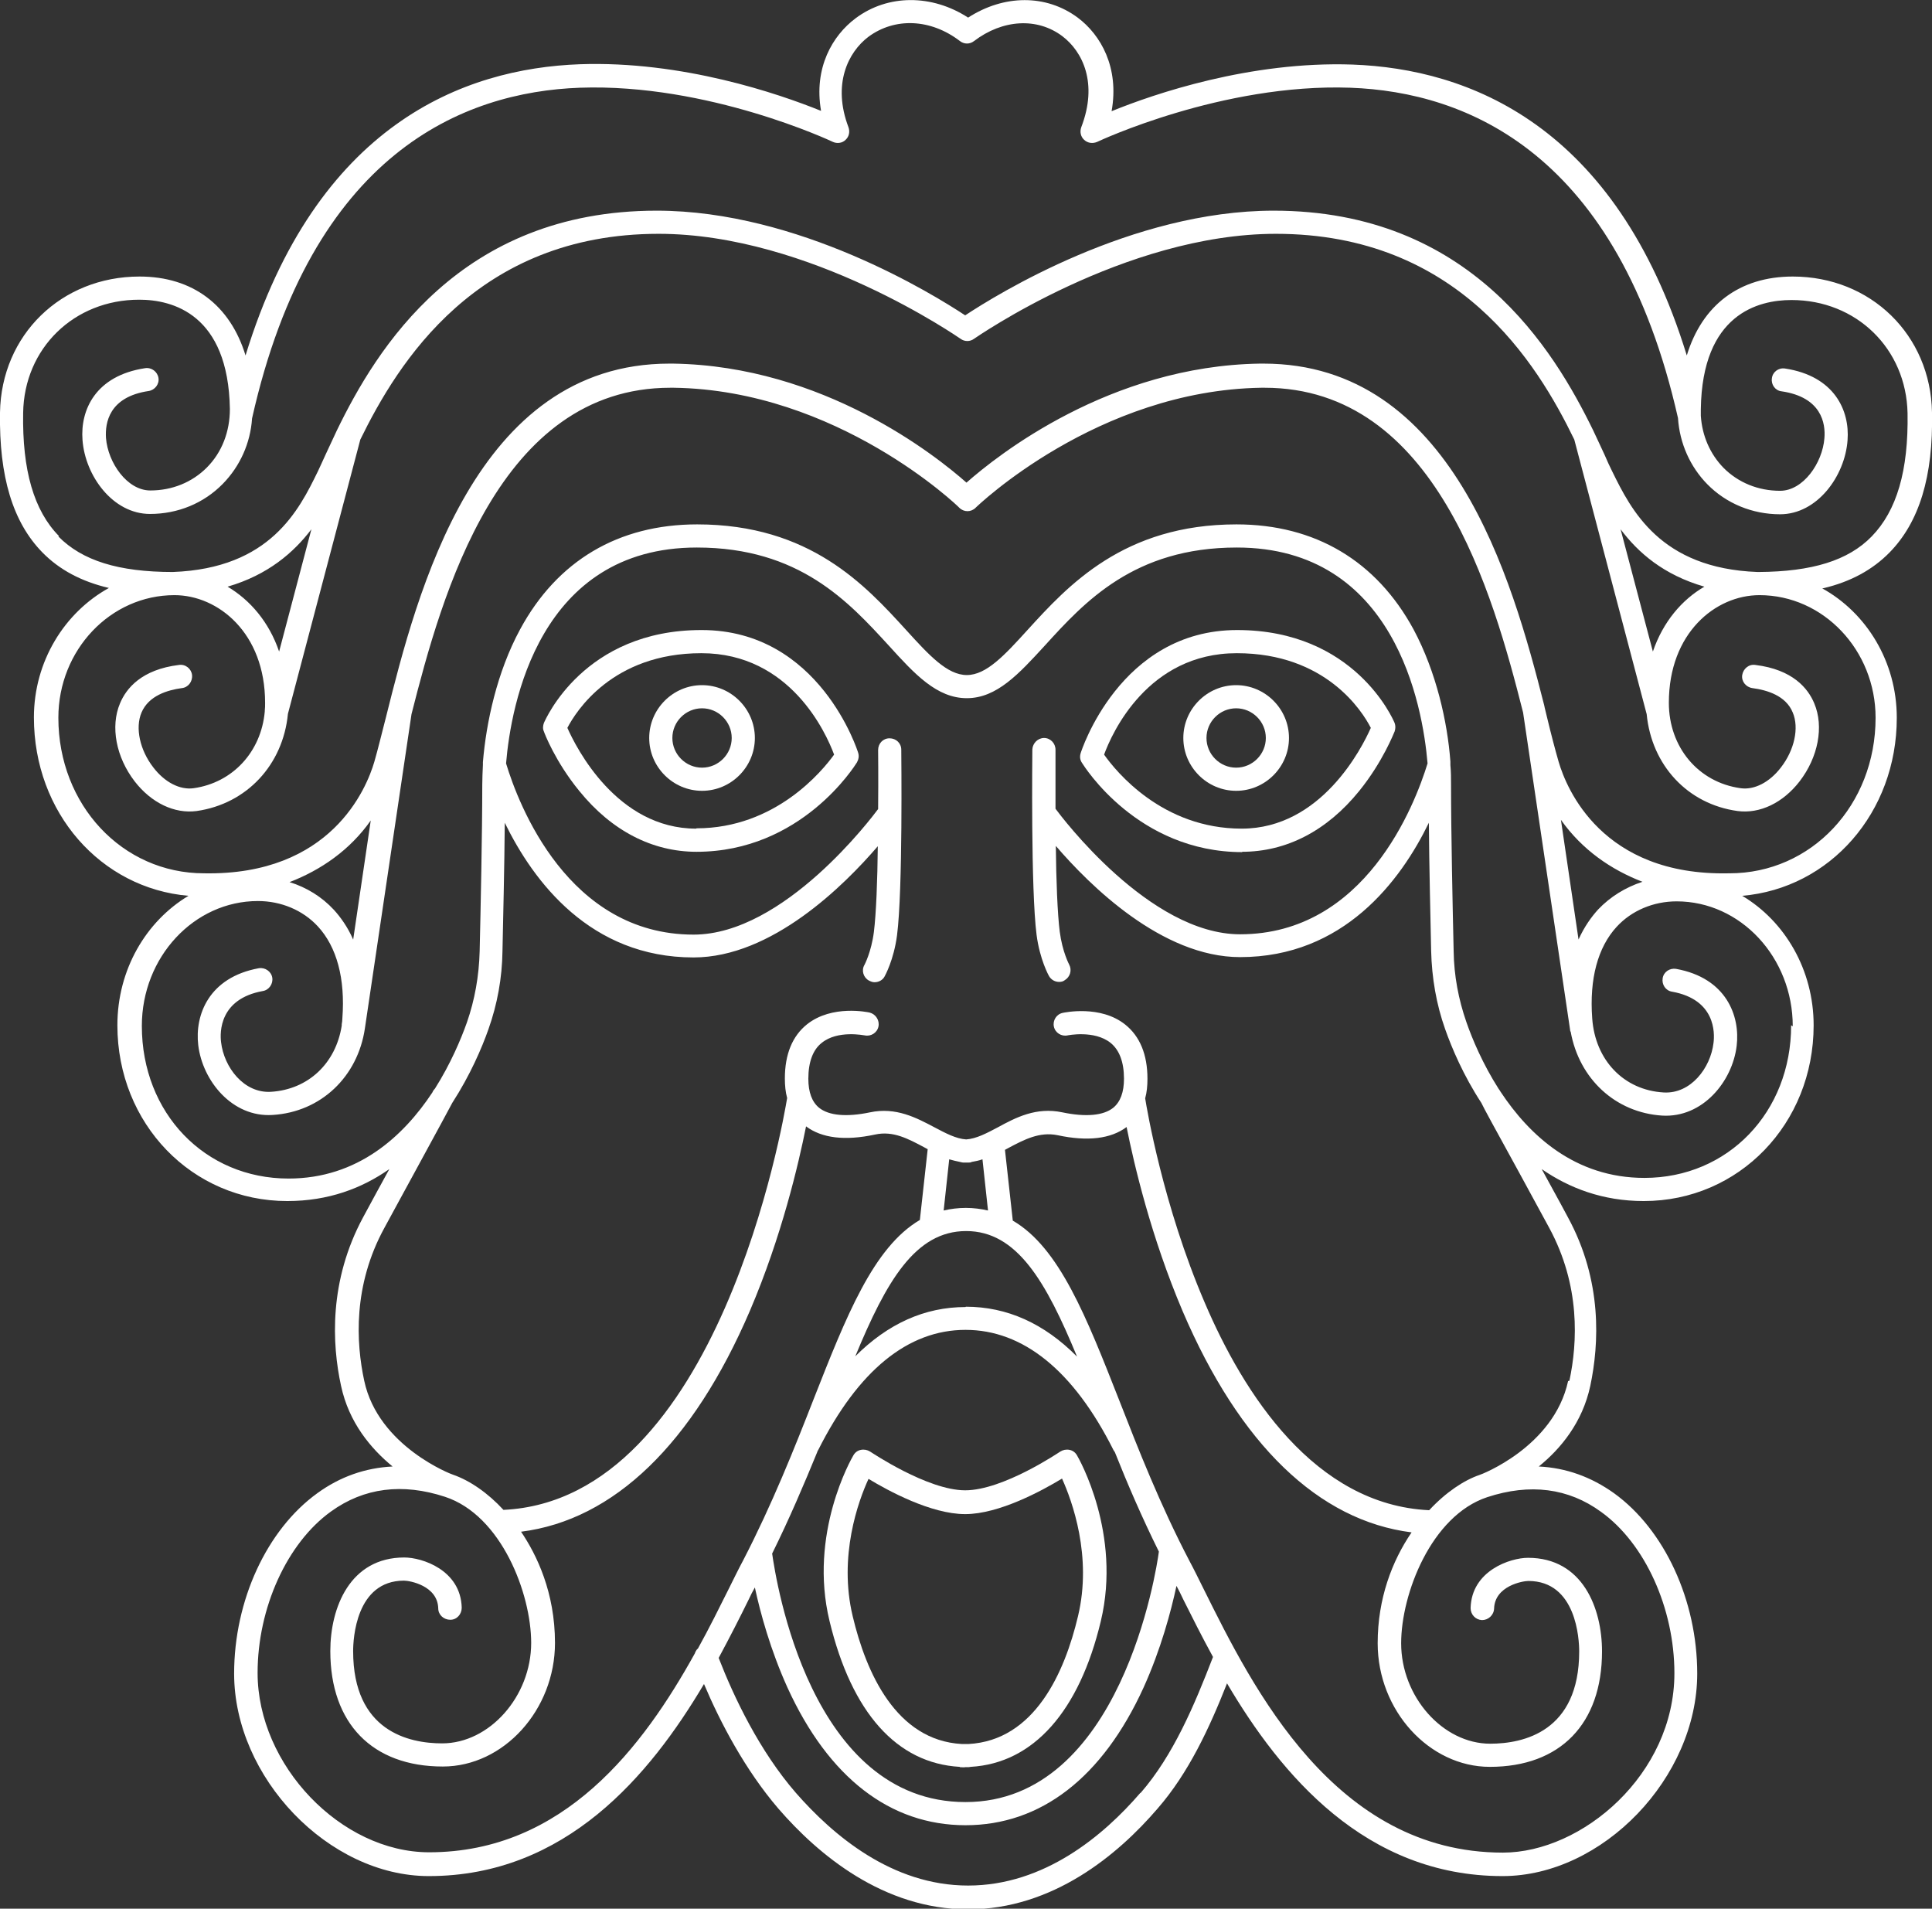 <?xml version="1.0" encoding="UTF-8"?>
<svg id="Capa_2" xmlns="http://www.w3.org/2000/svg" xmlns:xlink="http://www.w3.org/1999/xlink" viewBox="0 0 59.25 58.53">
  <rect x="0" y="0" width="59.25" height="58.53" fill="#333333" stroke="none"/>
  <defs>
    <style>
      .cls-1 {
        fill: #fff;
      }

      .cls-2 {
        fill: none;
      }

      .cls-3 {
        clip-path: url(#clippath);
      }
    </style>
    <clipPath id="clippath">
      <rect class="cls-2" width="59.25" height="58.53"/>
    </clipPath>
  </defs>
  <g id="Capa_1-2" data-name="Capa_1">
    <g class="cls-3">
      <path class="cls-1" d="M26.62,45.34c.61.37,1.93,1.09,2.98,1.09,1.04,0,2.36-.72,2.97-1.09.31.69.93,2.38.49,4.22-.41,1.73-1.33,3.81-3.36,3.92,0,0-.01,0-.02,0-.01,0-.03,0-.04,0-.01,0-.02,0-.05,0-.01,0-.02,0-.03,0-.01,0-.03,0-.04,0,0,0-.01,0-.02,0-2.02-.11-2.94-2.19-3.35-3.92-.44-1.84.17-3.53.49-4.22M29.44,54.19c.05,0,.13.01.16,0,.02,0,.04,0,.06,0,.04,0,.07,0,.11-.01,1.92-.11,3.33-1.7,3.99-4.47.64-2.68-.67-4.98-.73-5.08-.05-.09-.13-.15-.23-.17-.1-.02-.2,0-.28.05-.02.01-1.75,1.19-2.92,1.19-1.16,0-2.9-1.18-2.92-1.19-.08-.05-.18-.07-.28-.05-.1.02-.18.08-.23.17-.06.1-1.38,2.4-.73,5.08.68,2.82,2.07,4.36,3.99,4.47"/>
      <path class="cls-1" d="M53.01,26.78c-3.88.08-4.97-2.6-5.21-3.42-.11-.38-.23-.84-.36-1.38-.02-.1-.05-.19-.07-.29h0s-.01-.06-.02-.09c-.98-3.86-2.83-10.45-8.6-10.45-.04,0-.07,0-.11,0-4.61.07-8.06,2.82-9,3.65-.94-.83-4.39-3.58-9-3.65-.04,0-.07,0-.11,0-5.96,0-7.74,7.03-8.69,10.83-.14.54-.25,1-.36,1.38-.24.82-1.33,3.49-5.22,3.42-2.51,0-4.47-2.1-4.47-4.77,0-2.08,1.6-3.76,3.56-3.76,1.34,0,2.78,1.16,2.78,3.3,0,.08,0,.17-.01.25,0,0,0,.01,0,.02-.11,1.23-.98,2.18-2.18,2.35-.42.06-.89-.18-1.24-.64-.41-.53-.56-1.21-.36-1.68.22-.52.8-.69,1.24-.75.19-.02.33-.2.31-.4-.02-.19-.2-.34-.4-.31-1.15.14-1.62.72-1.81,1.18-.3.71-.12,1.65.45,2.39.51.66,1.22,1,1.9.91,1.54-.22,2.65-1.42,2.8-2.98l2.22-8.41c1.15-2.35,3.57-6.31,9.15-6.31,4.64,0,9.21,3.19,9.26,3.22.12.09.29.09.41,0,.05-.03,4.61-3.22,9.26-3.22,5.59,0,8.01,3.96,9.15,6.31l2.22,8.42c.15,1.56,1.25,2.76,2.79,2.97.68.09,1.39-.25,1.9-.91.57-.74.75-1.68.45-2.39-.19-.46-.66-1.04-1.81-1.18-.2-.03-.37.12-.4.31-.03.19.11.37.31.4.45.06,1.03.23,1.24.75.2.47.05,1.15-.36,1.68-.35.46-.82.7-1.24.64-1.3-.18-2.2-1.26-2.2-2.62,0-2.14,1.43-3.3,2.78-3.3,1.96,0,3.56,1.69,3.56,3.76,0,2.68-1.97,4.77-4.48,4.77M47.87,25.14c.65.92,1.54,1.53,2.5,1.9-.52.17-.99.46-1.36.85-.2.22-.42.52-.6.92l-.54-3.67ZM10.83,28.81c-.17-.39-.39-.69-.59-.91-.37-.4-.84-.69-1.36-.85.96-.37,1.85-.98,2.49-1.89l-.54,3.66ZM54.93,31.44c0,2.67-1.94,4.68-4.5,4.68-2.13,0-3.53-1.31-4.41-2.64-.02-.03-.04-.07-.06-.09-.49-.77-.81-1.53-.99-2.05-.24-.69-.38-1.42-.39-2.18-.03-1.28-.08-3.65-.08-5.1,0-.19,0-.39-.02-.6,0-.01,0-.02,0-.03,0-.03,0-.06,0-.08-.09-1.21-.43-2.74-1.13-4.05-1.14-2.1-3.02-3.22-5.43-3.22-3.46,0-5.17,1.88-6.41,3.24-.7.77-1.26,1.38-1.86,1.38s-1.16-.61-1.86-1.38c-1.25-1.37-2.95-3.24-6.41-3.24-2.41,0-4.29,1.11-5.43,3.22-.71,1.31-1.04,2.86-1.14,4.07,0,.02,0,.05,0,.07,0,0,0,0,0,.01-.01.22-.02.42-.02.62,0,1.46-.05,3.82-.08,5.1-.02.76-.15,1.49-.39,2.18-.18.51-.5,1.27-.98,2.03-.03.03-.06.07-.08.12-.88,1.33-2.28,2.64-4.41,2.64-2.57,0-4.5-2.01-4.5-4.68,0-2.11,1.6-3.83,3.56-3.83.71,0,1.38.28,1.84.78.58.63.84,1.6.75,2.81,0,.07-.01.13-.02.19v.03s0,0,0,.01c-.18,1.16-1.03,1.96-2.17,2.03-.83.05-1.44-.75-1.53-1.52-.04-.31-.05-1.33,1.28-1.57.19-.03.32-.22.29-.41-.03-.19-.22-.32-.41-.29-1.54.28-1.97,1.44-1.86,2.36.13,1.09,1.04,2.22,2.28,2.14,1.48-.09,2.61-1.17,2.83-2.65l1.43-9.64c.93-3.66,2.67-10.01,7.94-10.01.03,0,.06,0,.1,0,5.02.07,8.73,3.64,8.76,3.68.14.14.36.14.5,0,.04-.04,3.73-3.6,8.76-3.68.03,0,.06,0,.1,0,5.25,0,7,6.29,7.93,9.96l1.44,9.72s0,.05.02.07c.26,1.44,1.37,2.48,2.81,2.57,1.24.07,2.15-1.05,2.28-2.14.11-.91-.31-2.08-1.86-2.36-.19-.03-.38.09-.41.29-.03.19.09.38.29.41,1.33.24,1.31,1.26,1.27,1.57-.09.77-.7,1.57-1.53,1.52-1.22-.07-2.1-.99-2.19-2.27-.09-1.21.17-2.18.75-2.81.46-.5,1.13-.78,1.84-.78,1.96,0,3.56,1.72,3.56,3.83M48.09,42.35c-.44,2.03-2.7,2.88-2.72,2.88,0,0,0,0,0,0-.47.16-1.03.53-1.54,1.08,0,0,0,0-.01,0-3.5-.17-5.68-3.56-6.88-6.38-1.27-2.96-1.77-5.93-1.82-6.25.05-.18.07-.38.07-.6,0-.74-.23-1.3-.68-1.66-.76-.61-1.87-.37-1.92-.36-.19.04-.31.23-.27.42.04.19.23.31.42.27,0,0,.82-.17,1.32.23.27.22.41.59.41,1.1,0,.41-.11.71-.33.89-.3.24-.84.29-1.56.14-.8-.17-1.43.16-1.98.46-.34.18-.66.35-.97.37-.31-.02-.63-.19-.97-.37-.55-.29-1.18-.63-1.98-.46-.72.15-1.26.1-1.56-.14-.22-.18-.33-.48-.33-.89,0-.51.14-.89.41-1.1.49-.4,1.3-.23,1.32-.23.19.04.38-.08.42-.27.04-.19-.08-.38-.27-.43-.05-.01-1.15-.25-1.92.36-.45.36-.68.92-.68,1.66,0,.22.02.42.07.6-.11.66-2.09,12.32-8.7,12.63h0c-.48-.52-1.03-.9-1.55-1.08,0,0,0,0,0,0-.02,0-2.29-.86-2.72-2.88-.25-1.16-.35-2.92.62-4.69.3-.56.63-1.15.92-1.69.79-1.45,1.06-1.95,1.16-2.14.55-.85.91-1.69,1.11-2.26.27-.76.42-1.57.43-2.4.02-.98.06-2.58.07-3.93.88,1.8,2.62,4.13,5.79,4.13,2.4,0,4.62-2.21,5.65-3.41-.01,1.03-.05,2.07-.12,2.63-.08.62-.29,1.01-.29,1.01-.1.17-.03.39.14.48.06.03.11.05.17.05.12,0,.25-.06.31-.18.01-.02.28-.5.38-1.26.18-1.4.13-5.52.13-5.69,0-.2-.16-.35-.36-.35h0c-.2,0-.35.16-.35.36,0,.02.01.81,0,1.81-.18.24-2.88,3.85-5.66,3.85-3.85,0-5.37-3.99-5.75-5.25.15-1.79,1.01-6.62,5.85-6.62,3.15,0,4.66,1.67,5.89,3.01.79.87,1.47,1.61,2.39,1.61s1.6-.75,2.39-1.61c1.22-1.34,2.74-3.01,5.89-3.01,4.84,0,5.7,4.84,5.85,6.62-.39,1.27-1.91,5.24-5.75,5.24-2.78,0-5.49-3.62-5.66-3.85,0-1,0-1.79,0-1.81,0-.2-.16-.36-.35-.36h0c-.19,0-.35.16-.36.35,0,.17-.05,4.29.13,5.69.1.76.37,1.24.38,1.26.07.12.19.18.31.18.06,0,.12-.01.17-.05.17-.1.23-.31.14-.48,0,0-.21-.39-.29-1.01-.07-.55-.11-1.59-.12-2.63,1.03,1.2,3.25,3.41,5.65,3.41,3.17,0,4.92-2.33,5.79-4.12.01,1.35.05,2.95.07,3.93.02.83.16,1.64.43,2.4.2.57.56,1.42,1.11,2.26.09.19.36.68,1.15,2.12.3.55.62,1.14.93,1.71.96,1.77.87,3.52.62,4.69M51.35,51.31c0,3.1-2.83,5.5-5.26,5.5-5.16,0-7.67-5.05-9.17-8.07-.16-.32-.3-.61-.44-.87-.9-1.72-1.57-3.43-2.16-4.94-1-2.54-1.83-4.67-3.26-5.5l-.24-2.17s.07-.04.11-.06c.49-.26.95-.5,1.5-.39.93.2,1.64.11,2.12-.25.23,1.15.75,3.37,1.72,5.65,1.75,4.09,4.17,6.42,7.02,6.78-.6.88-1.04,2.03-1.04,3.4,0,2.06,1.58,3.79,3.44,3.79,2.16,0,3.44-1.32,3.44-3.54,0-1.32-.59-2.87-2.27-2.87-.54,0-1.73.39-1.76,1.54,0,.2.15.36.35.37.19,0,.36-.15.37-.35.02-.7.88-.85,1.05-.85,1.48,0,1.56,1.8,1.56,2.16,0,2.46-1.71,2.83-2.73,2.83-1.45,0-2.73-1.44-2.73-3.08,0-1.51.92-3.91,2.64-4.48,1.31-.43,2.49-.28,3.49.45,1.35.97,2.25,2.96,2.25,4.95M34.97,54.98c-1.12,1.3-2.94,2.84-5.28,2.84s-4.15-1.55-5.28-2.84c-1.12-1.29-1.9-2.93-2.37-4.14.35-.65.66-1.26.92-1.79.06-.13.12-.25.19-.37.17.79.48,1.92,1,3.07,1.26,2.76,3.15,4.22,5.46,4.22s4.2-1.46,5.46-4.22c.53-1.17.84-2.33,1.01-3.12.07.13.14.27.21.42.26.52.56,1.12.91,1.76-.57,1.48-1.22,3.02-2.22,4.17M29.61,40.08c-1.25,0-2.38.51-3.38,1.51.95-2.3,1.84-3.84,3.4-3.84s2.45,1.55,3.4,3.85c-1.01-1.02-2.15-1.53-3.41-1.53M25.07,44.5s.01-.02.02-.03c1.23-2.45,2.76-3.69,4.52-3.69s3.31,1.24,4.54,3.69c.01.02.03.04.04.06.39.98.83,2,1.35,3.05-.07.54-1.16,7.68-5.93,7.68s-5.81-6.79-5.93-7.62c.53-1.07.98-2.13,1.39-3.13M29.44,35.63s.07.02.11.02c.02,0,.05,0,.07,0,.02,0,.05,0,.07,0,.04,0,.08,0,.11-.02.11-.02.22-.04.33-.08l.17,1.57c-.22-.05-.44-.08-.68-.08s-.47.03-.68.08l.17-1.57c.11.03.22.06.33.08M21.38,50.57s-.06.08-.07.13c-1.58,2.85-4.01,6.1-8.15,6.1-2.7,0-5.26-2.67-5.26-5.5,0-1.99.9-3.98,2.25-4.95,1.01-.73,2.19-.88,3.5-.45,1.73.57,2.64,2.97,2.64,4.48,0,1.64-1.28,3.08-2.73,3.08-1.02,0-2.73-.37-2.73-2.83,0-.36.08-2.16,1.56-2.16.17,0,1.03.15,1.05.85,0,.2.17.35.37.35.2,0,.35-.17.35-.37-.03-1.16-1.22-1.54-1.76-1.54-1.67,0-2.27,1.54-2.27,2.87,0,2.22,1.29,3.54,3.45,3.54,1.87,0,3.44-1.74,3.44-3.79,0-1.55-.56-2.7-1.04-3.41,2.85-.36,5.27-2.7,7.02-6.78.97-2.27,1.49-4.5,1.72-5.65.48.36,1.19.45,2.12.25.55-.12,1.01.13,1.5.39.04.02.07.04.11.06l-.24,2.17c-1.43.84-2.26,2.96-3.26,5.5-.59,1.51-1.27,3.22-2.16,4.94-.14.26-.28.55-.44.87-.28.56-.59,1.19-.95,1.84M8.56,19.98c-.31-.91-.89-1.58-1.58-1.99,1.24-.36,2.03-1.05,2.57-1.76l-.99,3.75ZM49.7,16.23c.54.72,1.32,1.4,2.57,1.76-.69.4-1.27,1.08-1.58,1.99l-.99-3.75ZM1.81,16.44c-.77-.78-1.13-2.02-1.1-3.78.03-1.98,1.56-3.47,3.56-3.47,1.02,0,2.73.44,2.78,3.35,0,.69-.24,1.33-.71,1.8-.45.45-1.06.7-1.73.7-.71,0-1.3-.85-1.36-1.61-.03-.46.09-1.26,1.31-1.44.19-.03.33-.21.3-.4-.03-.19-.21-.33-.41-.3-1.52.23-1.99,1.28-1.92,2.2.08,1.1.93,2.27,2.07,2.27.86,0,1.65-.33,2.23-.92.53-.54.85-1.25.9-2.01,1.83-8.15,6.48-10.01,10.05-10.14,3.94-.14,7.72,1.64,7.76,1.66.13.06.29.04.39-.06.11-.1.14-.25.09-.39-.5-1.32-.01-2.3.61-2.77.81-.6,1.91-.56,2.81.13.13.1.3.1.43,0,.88-.67,1.94-.73,2.71-.15.62.47,1.1,1.44.58,2.79-.05.14-.02.29.09.39.11.1.26.12.4.06.04-.02,3.83-1.8,7.76-1.66,3.57.13,8.21,1.99,10.05,10.13.05.77.37,1.49.9,2.03.58.59,1.38.92,2.23.92,1.14,0,1.99-1.17,2.07-2.27.07-.91-.4-1.97-1.92-2.2-.2-.03-.38.11-.4.3-.03.19.1.38.3.4,1.22.18,1.35.98,1.31,1.44-.06.76-.65,1.61-1.36,1.61-.67,0-1.28-.25-1.73-.7-.42-.43-.66-.99-.7-1.6h0c0-.07,0-.14,0-.2.04-2.92,1.76-3.35,2.78-3.35,1.99,0,3.52,1.49,3.56,3.47.03,1.76-.33,2.99-1.1,3.78-.72.74-1.83,1.08-3.47,1.09h-.03c-2.99-.11-3.88-1.91-4.46-3.09-.07-.14-.15-.31-.23-.5-.1-.22-.22-.47-.35-.75,0,0,0,0,0,0-1.21-2.48-3.77-6.74-9.8-6.74-4.35,0-8.49,2.57-9.46,3.21-.97-.64-5.11-3.21-9.46-3.21-6.04,0-8.6,4.25-9.81,6.74,0,0,0,0,0,0-.13.28-.25.53-.35.75-.09.19-.16.36-.23.5-.58,1.19-1.46,2.98-4.45,3.09-1.67,0-2.78-.35-3.51-1.09M55.91,18.04c.85-.2,1.52-.57,2.04-1.1.91-.93,1.34-2.33,1.3-4.29-.04-2.38-1.88-4.17-4.27-4.17-1.64,0-2.78.88-3.25,2.42-2.18-7.09-6.71-8.79-10.25-8.92-3.14-.11-6.09.9-7.39,1.43.24-1.34-.33-2.34-1.04-2.87-.97-.72-2.26-.71-3.36,0-1.11-.72-2.46-.72-3.45.02-.71.53-1.29,1.52-1.06,2.84-1.31-.53-4.26-1.54-7.4-1.43-3.55.13-8.07,1.83-10.25,8.93-.47-1.54-1.62-2.42-3.25-2.42C1.88,8.48.04,10.27,0,12.65c-.03,1.96.39,3.36,1.3,4.29.52.53,1.19.89,2.04,1.09-1.36.75-2.3,2.25-2.3,3.97,0,2.92,2.05,5.24,4.74,5.47-1.3.78-2.18,2.26-2.18,3.97,0,3.02,2.29,5.39,5.21,5.39,1.26,0,2.29-.39,3.13-.98-.26.48-.54.98-.8,1.47-1.06,1.96-.96,3.9-.68,5.18.24,1.12.91,1.92,1.58,2.47-.83.04-1.61.31-2.31.82-1.55,1.12-2.55,3.29-2.55,5.53,0,3.19,2.9,6.21,5.97,6.21,4.2,0,6.78-3.09,8.44-5.89.5,1.18,1.26,2.63,2.28,3.82,1.22,1.41,3.22,3.09,5.82,3.09s4.6-1.68,5.81-3.09c.95-1.09,1.59-2.47,2.13-3.84,1.65,2.8,4.24,5.91,8.45,5.91,3.07,0,5.97-3.02,5.97-6.21,0-2.24-1-4.41-2.55-5.53-.7-.5-1.47-.78-2.31-.82.67-.54,1.34-1.35,1.58-2.47.27-1.28.38-3.22-.69-5.18-.26-.49-.54-.99-.8-1.47.84.58,1.87.98,3.13.98,2.92,0,5.21-2.37,5.21-5.39,0-1.7-.88-3.19-2.19-3.97,2.69-.23,4.74-2.55,4.74-5.46,0-1.72-.93-3.22-2.29-3.97"/>
      <path class="cls-1" d="M21.53,23.54c-.5,0-.91-.41-.91-.91s.41-.91.91-.91.91.41.91.91-.41.91-.91.91M21.53,21.01c-.89,0-1.62.73-1.62,1.62s.73,1.62,1.62,1.62,1.62-.73,1.62-1.62-.73-1.62-1.62-1.62"/>
      <path class="cls-1" d="M21.35,25.41c-2.43,0-3.68-2.48-3.95-3.09.26-.5,1.38-2.29,4.11-2.29s3.83,2.46,4.07,3.11c-.36.5-1.8,2.26-4.22,2.26M21.51,19.32c-3.6,0-4.78,2.74-4.83,2.85-.03.08-.04.18,0,.26.01.04.35.93,1.09,1.83.99,1.22,2.24,1.86,3.59,1.86,3.21,0,4.85-2.63,4.92-2.74.05-.09.07-.19.04-.29-.01-.04-1.18-3.77-4.8-3.77"/>
      <path class="cls-1" d="M37.91,21.72c.5,0,.91.41.91.91s-.41.91-.91.91-.91-.41-.91-.91.41-.91.91-.91M37.91,24.25c.89,0,1.62-.73,1.62-1.62s-.73-1.62-1.62-1.62-1.62.73-1.62,1.62.73,1.62,1.62,1.62"/>
      <path class="cls-1" d="M37.93,20.03c2.73,0,3.85,1.78,4.11,2.29-.27.61-1.52,3.09-3.96,3.09s-3.86-1.76-4.22-2.27c.24-.66,1.34-3.11,4.07-3.11M38.09,26.12c1.36,0,2.6-.64,3.59-1.86.73-.9,1.07-1.79,1.09-1.83.03-.09.03-.18,0-.26-.05-.12-1.23-2.85-4.83-2.85s-4.79,3.74-4.8,3.78c-.03.1-.02.2.04.29.07.11,1.71,2.74,4.92,2.74"/>
    </g>
  </g>
</svg>